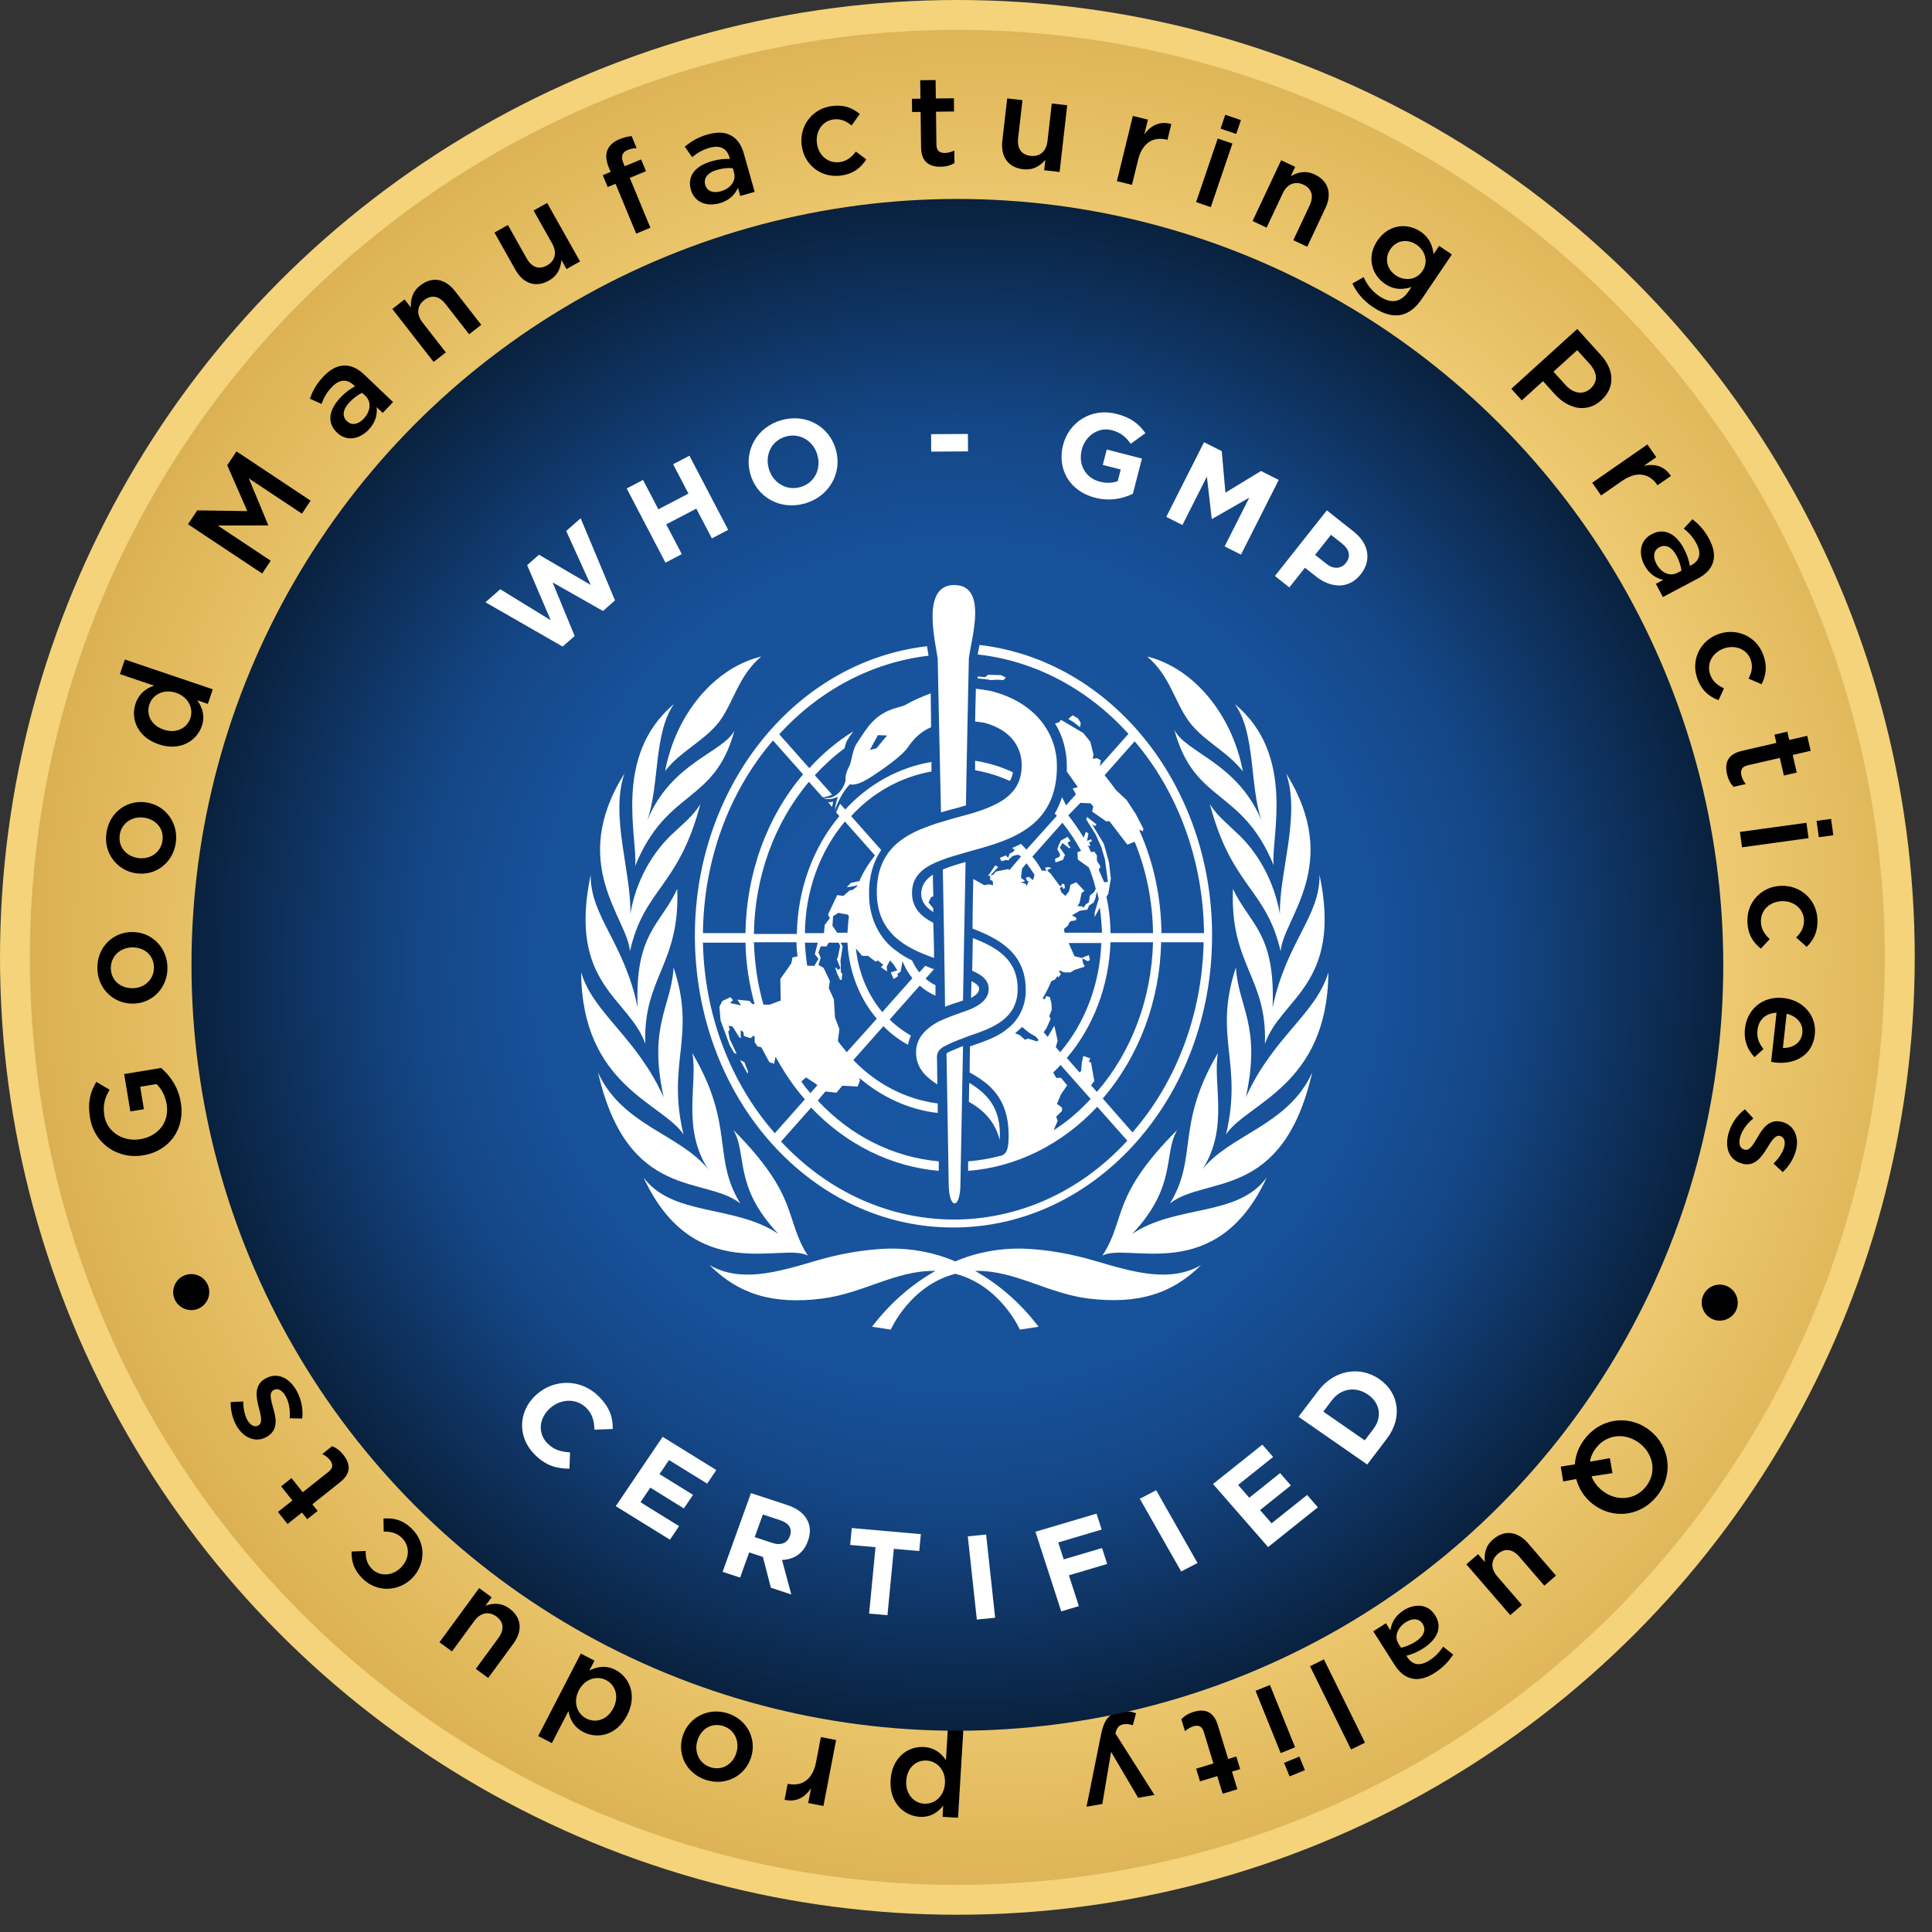 <svg width="101" height="101" viewBox="0 0 101 101" fill="none" xmlns="http://www.w3.org/2000/svg">
<rect x="0" y="0" width="101" height="101" fill="#333333" stroke="none"/>
<circle cx="50.049" cy="50.049" r="49.268" fill="url(#paint0_angular_751_29584)" stroke="url(#paint1_angular_751_29584)" stroke-width="1.562"/>
<path d="M10.867 67.181C11.067 67.66 10.844 68.214 10.366 68.414L10.353 68.419C9.875 68.618 9.319 68.375 9.124 67.909C8.93 67.442 9.15 66.882 9.628 66.682L9.641 66.677C10.119 66.477 10.67 66.709 10.867 67.181Z" fill="black"/>
<path d="M9.451 57.627C9.689 59.064 8.822 60.178 7.483 60.399L7.47 60.401C6.184 60.614 4.934 59.816 4.704 58.425C4.573 57.632 4.714 57.096 5.036 56.558L5.73 56.969C5.487 57.373 5.362 57.757 5.457 58.335C5.596 59.174 6.438 59.702 7.317 59.557L7.33 59.555C8.275 59.399 8.867 58.661 8.712 57.723C8.64 57.283 8.438 56.919 8.182 56.672L7.329 56.812L7.523 57.987L6.814 58.104L6.491 56.149L8.42 55.83C8.883 56.225 9.317 56.814 9.451 57.627Z" fill="black"/>
<path d="M8.753 50.623C8.742 51.693 7.917 52.476 6.92 52.467L6.906 52.467C5.902 52.457 5.079 51.651 5.089 50.574C5.1 49.49 5.925 48.714 6.929 48.723L6.942 48.723C7.933 48.733 8.763 49.539 8.753 50.623ZM8.048 50.602C8.054 49.944 7.553 49.534 6.948 49.528L6.935 49.528C6.316 49.522 5.8 49.962 5.794 50.594C5.788 51.239 6.289 51.656 6.901 51.662L6.914 51.662C7.526 51.668 8.042 51.221 8.048 50.602Z" fill="black"/>
<path d="M9.181 44.116C9.003 45.171 8.064 45.815 7.081 45.648L7.068 45.646C6.078 45.479 5.391 44.553 5.571 43.491C5.752 42.423 6.689 41.786 7.679 41.953L7.692 41.955C8.669 42.121 9.362 43.047 9.181 44.116ZM8.488 43.985C8.598 43.336 8.168 42.852 7.571 42.751L7.558 42.749C6.948 42.645 6.369 42.999 6.264 43.622C6.156 44.258 6.586 44.749 7.189 44.851L7.202 44.853C7.805 44.955 8.385 44.595 8.488 43.985Z" fill="black"/>
<path d="M10.551 37.954C10.287 38.735 9.411 39.288 8.303 38.912L8.29 38.908C7.182 38.533 6.819 37.574 7.087 36.781C7.271 36.239 7.663 35.972 8.057 35.846L6.268 35.24L6.526 34.478L11.124 36.035L10.866 36.797L10.311 36.609C10.575 36.972 10.732 37.419 10.551 37.954ZM9.952 37.547C10.124 37.037 9.85 36.439 9.214 36.223L9.201 36.219C8.559 36.001 7.983 36.312 7.81 36.822C7.633 37.345 7.896 37.918 8.551 38.14L8.563 38.144C9.206 38.362 9.775 38.07 9.952 37.547Z" fill="black"/>
<path d="M13.706 29.983L9.83 27.407L10.312 26.681L12.929 26.72L11.88 24.322L12.362 23.597L16.238 26.173L15.785 26.854L13.006 25.007L14.02 27.445L14.005 27.467L11.383 27.473L14.151 29.313L13.706 29.983Z" fill="black"/>
<path d="M19.271 22.465C18.817 22.941 18.14 23.113 17.625 22.622L17.615 22.613C17.061 22.085 17.209 21.4 17.801 20.779C18.076 20.49 18.308 20.334 18.559 20.196L18.496 20.137C18.13 19.788 17.732 19.831 17.342 20.24C17.066 20.529 16.932 20.795 16.808 21.118L16.199 20.841C16.349 20.442 16.524 20.085 16.91 19.681C17.272 19.301 17.634 19.113 17.996 19.109C18.363 19.101 18.71 19.266 19.042 19.583L20.549 21.019L20.008 21.587L19.69 21.284C19.732 21.654 19.643 22.075 19.271 22.465ZM19.004 21.898C19.371 21.512 19.434 21.012 19.107 20.701L18.934 20.535C18.734 20.63 18.502 20.786 18.282 21.017C17.92 21.397 17.867 21.76 18.137 22.017L18.146 22.026C18.392 22.26 18.733 22.182 19.004 21.898Z" fill="black"/>
<path d="M22.668 18.922L20.51 16.152L21.15 15.653L21.481 16.078C21.465 15.678 21.535 15.261 21.971 14.922C22.6 14.431 23.28 14.568 23.782 15.213L25.159 16.981L24.524 17.475L23.299 15.902C22.96 15.466 22.557 15.392 22.179 15.687C21.806 15.977 21.751 16.424 22.09 16.86L23.308 18.423L22.668 18.922Z" fill="black"/>
<path d="M28.697 14.668C28.002 15.059 27.35 14.823 26.945 14.104L25.85 12.158L26.551 11.763L27.529 13.501C27.8 13.982 28.184 14.109 28.601 13.874C29.013 13.643 29.137 13.214 28.867 12.733L27.895 11.006L28.602 10.608L30.324 13.668L29.617 14.066L29.349 13.591C29.313 14 29.166 14.403 28.697 14.668Z" fill="black"/>
<path d="M33.258 12.213L32.18 9.607L31.768 9.778L31.512 9.157L31.923 8.987L31.824 8.747C31.677 8.391 31.654 8.091 31.758 7.839C31.859 7.596 32.063 7.411 32.376 7.281C32.641 7.172 32.834 7.135 33.02 7.116L33.279 7.742C33.112 7.754 32.976 7.774 32.81 7.843C32.521 7.962 32.449 8.187 32.583 8.512L32.657 8.691L33.517 8.335L33.771 8.949L32.923 9.3L34.001 11.905L33.258 12.213Z" fill="black"/>
<path d="M37.618 10.626C36.984 10.806 36.314 10.609 36.12 9.924L36.116 9.911C35.908 9.175 36.384 8.661 37.209 8.427C37.593 8.318 37.872 8.302 38.158 8.31L38.134 8.227C37.996 7.741 37.632 7.575 37.088 7.729C36.704 7.838 36.452 7.999 36.182 8.214L35.798 7.666C36.13 7.399 36.463 7.18 37 7.028C37.505 6.885 37.913 6.908 38.226 7.089C38.547 7.268 38.761 7.587 38.886 8.028L39.453 10.031L38.698 10.244L38.579 9.822C38.426 10.162 38.136 10.48 37.618 10.626ZM37.676 10.002C38.188 9.857 38.497 9.458 38.373 9.023L38.308 8.793C38.088 8.772 37.809 8.789 37.502 8.876C36.997 9.019 36.767 9.305 36.868 9.664L36.872 9.676C36.965 10.003 37.299 10.109 37.676 10.002Z" fill="black"/>
<path d="M43.953 9.178C42.919 9.317 42.045 8.61 41.912 7.622L41.91 7.608C41.777 6.62 42.429 5.687 43.477 5.545C44.129 5.457 44.564 5.647 44.948 5.958L44.519 6.559C44.241 6.335 43.96 6.191 43.564 6.245C42.984 6.323 42.624 6.882 42.706 7.488L42.707 7.501C42.791 8.12 43.286 8.557 43.899 8.474C44.274 8.423 44.521 8.216 44.744 7.924L45.289 8.334C44.998 8.769 44.632 9.086 43.953 9.178Z" fill="black"/>
<path d="M49.175 8.717C48.583 8.724 48.161 8.47 48.151 7.699L48.127 5.851L47.682 5.857L47.673 5.165L48.118 5.159L48.106 4.195L48.911 4.185L48.923 5.149L49.867 5.137L49.876 5.828L48.932 5.84L48.954 7.562C48.958 7.875 49.119 7.999 49.392 7.996C49.565 7.994 49.73 7.951 49.889 7.87L49.897 8.528C49.693 8.644 49.487 8.713 49.175 8.717Z" fill="black"/>
<path d="M53.488 8.847C52.696 8.757 52.306 8.183 52.399 7.364L52.653 5.145L53.452 5.236L53.226 7.218C53.163 7.766 53.4 8.094 53.876 8.148C54.345 8.202 54.697 7.928 54.76 7.379L54.985 5.411L55.791 5.503L55.393 8.991L54.587 8.899L54.648 8.357C54.379 8.668 54.023 8.908 53.488 8.847Z" fill="black"/>
<path d="M58.389 9.471L59.222 6.061L60.01 6.253L59.822 7.022C60.162 6.557 60.64 6.311 61.234 6.484L61.032 7.311L60.987 7.3C60.295 7.131 59.715 7.461 59.494 8.365L59.177 9.664L58.389 9.471Z" fill="black"/>
<path d="M63.808 6.724L64.054 6L64.873 6.279L64.626 7.003L63.808 6.724ZM62.529 10.566L63.66 7.243L64.428 7.504L63.297 10.828L62.529 10.566Z" fill="black"/>
<path d="M65.481 11.555L66.975 8.378L67.709 8.723L67.479 9.21C67.829 9.014 68.233 8.889 68.733 9.123C69.455 9.463 69.64 10.131 69.292 10.871L68.339 12.899L67.611 12.556L68.46 10.751C68.694 10.252 68.578 9.859 68.144 9.655C67.717 9.454 67.293 9.607 67.058 10.107L66.215 11.9L65.481 11.555Z" fill="black"/>
<path d="M71.766 16.047C71.281 15.719 70.924 15.309 70.701 14.821L71.288 14.487C71.471 14.892 71.722 15.222 72.118 15.49C72.713 15.893 73.239 15.815 73.638 15.226L73.787 15.005C73.336 15.15 72.884 15.165 72.405 14.841C71.716 14.376 71.426 13.441 72.003 12.587L72.01 12.576C72.591 11.717 73.573 11.642 74.256 12.104C74.746 12.435 74.896 12.866 74.94 13.289L75.234 12.854L75.9 13.304L74.336 15.618C74.008 16.102 73.641 16.384 73.226 16.464C72.782 16.55 72.295 16.404 71.766 16.047ZM72.965 14.393C73.427 14.706 74.038 14.646 74.359 14.172L74.366 14.161C74.683 13.693 74.511 13.103 74.049 12.79C73.586 12.478 73.01 12.546 72.686 13.025L72.679 13.036C72.358 13.509 72.507 14.084 72.965 14.393Z" fill="black"/>
<path d="M79.007 20.325L82.455 17.199L83.687 18.559C84.42 19.366 84.417 20.284 83.722 20.914L83.713 20.923C82.944 21.619 81.977 21.374 81.285 20.611L80.664 19.926L79.556 20.931L79.007 20.325ZM81.211 19.43L81.85 20.135C82.265 20.593 82.78 20.646 83.14 20.32L83.15 20.311C83.558 19.941 83.502 19.463 83.091 19.009L82.452 18.305L81.211 19.43Z" fill="black"/>
<path d="M83.238 25.236L86.123 23.234L86.585 23.901L85.935 24.352C86.497 24.229 87.018 24.361 87.349 24.884L86.65 25.369L86.623 25.331C86.217 24.747 85.564 24.61 84.799 25.14L83.701 25.902L83.238 25.236Z" fill="black"/>
<path d="M85.965 29.543C85.657 28.961 85.709 28.264 86.338 27.931L86.349 27.925C87.025 27.567 87.628 27.924 88.03 28.682C88.217 29.035 88.291 29.304 88.343 29.585L88.419 29.545C88.865 29.308 88.951 28.916 88.687 28.417C88.5 28.064 88.29 27.852 88.023 27.633L88.478 27.143C88.809 27.412 89.092 27.691 89.354 28.184C89.6 28.648 89.662 29.052 89.552 29.396C89.444 29.747 89.177 30.024 88.771 30.238L86.932 31.212L86.565 30.519L86.953 30.314C86.588 30.236 86.217 30.019 85.965 29.543ZM86.588 29.469C86.837 29.939 87.291 30.157 87.691 29.945L87.902 29.833C87.876 29.614 87.802 29.345 87.652 29.063C87.406 28.599 87.078 28.434 86.749 28.608L86.737 28.614C86.438 28.773 86.404 29.122 86.588 29.469Z" fill="black"/>
<path d="M88.733 35.477C88.378 34.495 88.885 33.492 89.823 33.153L89.835 33.148C90.773 32.809 91.823 33.25 92.183 34.244C92.406 34.863 92.313 35.328 92.09 35.769L91.412 35.477C91.572 35.158 91.653 34.853 91.518 34.478C91.319 33.927 90.697 33.693 90.121 33.9L90.109 33.905C89.521 34.117 89.199 34.693 89.409 35.275C89.538 35.631 89.793 35.829 90.125 35.985L89.84 36.604C89.353 36.412 88.965 36.121 88.733 35.477Z" fill="black"/>
<path d="M90.285 40.469C90.152 39.892 90.311 39.426 91.062 39.253L92.864 38.838L92.764 38.404L93.438 38.249L93.537 38.683L94.477 38.467L94.657 39.251L93.718 39.467L93.93 40.387L93.256 40.542L93.044 39.622L91.366 40.009C91.061 40.079 90.974 40.263 91.035 40.528C91.074 40.697 91.15 40.85 91.264 40.987L90.622 41.135C90.466 40.959 90.355 40.773 90.285 40.469Z" fill="black"/>
<path d="M94.966 42.913L95.723 42.809L95.841 43.665L95.084 43.769L94.966 42.913ZM90.958 43.491L94.436 43.013L94.546 43.816L91.069 44.295L90.958 43.491Z" fill="black"/>
<path d="M91.35 48.18C91.317 47.136 92.11 46.34 93.107 46.308L93.121 46.308C94.117 46.277 94.979 47.021 95.012 48.078C95.033 48.736 94.8 49.149 94.451 49.499L93.897 49.011C94.149 48.757 94.32 48.492 94.308 48.093C94.289 47.508 93.77 47.092 93.159 47.112L93.146 47.112C92.521 47.132 92.036 47.579 92.056 48.197C92.067 48.576 92.249 48.843 92.516 49.094L92.053 49.594C91.65 49.261 91.371 48.864 91.35 48.18Z" fill="black"/>
<path d="M91.223 53.765C91.334 52.761 92.154 52.055 93.232 52.174L93.245 52.175C94.249 52.286 94.984 53.083 94.874 54.081C94.752 55.191 93.818 55.657 92.813 55.546C92.74 55.538 92.669 55.523 92.59 55.508L92.873 52.944C92.288 52.966 91.934 53.329 91.876 53.851C91.832 54.247 91.949 54.528 92.189 54.842L91.72 55.265C91.361 54.884 91.153 54.407 91.223 53.765ZM93.402 52.995L93.205 54.786C93.719 54.79 94.163 54.531 94.221 54.002C94.275 53.506 93.942 53.129 93.402 52.995Z" fill="black"/>
<path d="M90.347 59.306C90.469 58.816 90.767 58.335 91.217 57.988L91.659 58.468C91.287 58.779 91.05 59.125 90.962 59.48C90.878 59.815 90.972 60.044 91.198 60.1L91.211 60.103C91.469 60.168 91.656 59.831 91.878 59.461C92.137 58.998 92.491 58.483 93.136 58.644L93.149 58.647C93.801 58.809 94.061 59.443 93.893 60.12C93.785 60.552 93.523 60.974 93.194 61.275L92.716 60.828C92.998 60.548 93.207 60.23 93.278 59.947C93.353 59.643 93.248 59.432 93.061 59.386L93.048 59.382C92.803 59.321 92.596 59.66 92.373 60.03C92.097 60.481 91.729 60.993 91.116 60.841L91.103 60.837C90.387 60.659 90.171 60.016 90.347 59.306Z" fill="black"/>
<path d="M89.05 67.698C89.272 67.229 89.832 67.023 90.301 67.245L90.313 67.251C90.782 67.473 90.973 68.049 90.757 68.506C90.54 68.962 89.977 69.174 89.508 68.952L89.496 68.946C89.027 68.724 88.831 68.16 89.05 67.698Z" fill="black"/>
<path d="M81.717 77.449L81.593 76.672L82.332 76.552C82.361 76.062 82.544 75.594 82.883 75.176C83.783 74.065 85.253 73.973 86.271 74.798L86.281 74.806C87.293 75.627 87.514 77.107 86.614 78.217C85.714 79.328 84.244 79.42 83.227 78.596L83.216 78.587C82.803 78.252 82.53 77.808 82.403 77.32L81.717 77.449ZM83.463 75.663C83.275 75.896 83.159 76.144 83.121 76.413L84.161 76.229L84.295 77.013L83.201 77.18C83.307 77.462 83.493 77.707 83.746 77.912L83.757 77.921C84.459 78.49 85.448 78.453 86.034 77.73C86.616 77.012 86.454 76.05 85.751 75.481L85.741 75.472C85.038 74.903 84.05 74.94 83.463 75.663Z" fill="black"/>
<path d="M78.053 80.475C78.657 79.954 79.343 80.055 79.882 80.679L81.343 82.369L80.734 82.895L79.43 81.386C79.069 80.969 78.667 80.921 78.305 81.234C77.947 81.542 77.91 81.988 78.271 82.405L79.567 83.904L78.953 84.435L76.657 81.779L77.271 81.248L77.628 81.661C77.582 81.252 77.646 80.828 78.053 80.475Z" fill="black"/>
<path d="M73.378 84.184C73.933 83.831 74.632 83.827 75.014 84.428L75.022 84.439C75.432 85.084 75.123 85.714 74.4 86.174C74.063 86.388 73.801 86.484 73.524 86.557L73.571 86.63C73.842 87.057 74.239 87.111 74.716 86.808C75.053 86.594 75.248 86.368 75.445 86.084L75.969 86.499C75.728 86.85 75.472 87.154 75.001 87.454C74.558 87.736 74.161 87.831 73.808 87.748C73.451 87.668 73.153 87.424 72.907 87.037L71.79 85.281L72.452 84.859L72.688 85.23C72.736 84.86 72.924 84.473 73.378 84.184ZM73.501 84.799C73.052 85.085 72.871 85.555 73.113 85.936L73.242 86.138C73.459 86.095 73.721 85.999 73.99 85.828C74.433 85.546 74.572 85.206 74.372 84.891L74.365 84.88C74.183 84.594 73.832 84.588 73.501 84.799Z" fill="black"/>
<path d="M69.211 86.748L71.359 91.101L70.631 91.46L68.484 87.107L69.211 86.748Z" fill="black"/>
<path d="M67.93 91.832L68.216 92.541L67.415 92.865L67.128 92.156L67.93 91.832ZM66.389 88.087L67.704 91.343L66.951 91.647L65.637 88.391L66.389 88.087Z" fill="black"/>
<path d="M62.398 89.494C62.964 89.322 63.441 89.448 63.665 90.186L64.204 91.954L64.63 91.824L64.832 92.486L64.405 92.615L64.686 93.538L63.917 93.772L63.636 92.85L62.733 93.125L62.531 92.463L63.434 92.188L62.932 90.541C62.841 90.242 62.652 90.168 62.391 90.247C62.226 90.297 62.078 90.384 61.949 90.507L61.757 89.877C61.921 89.709 62.099 89.585 62.398 89.494Z" fill="black"/>
<path d="M58.086 91.583L57.626 94.308L56.801 94.451L57.562 90.662C57.72 89.899 57.976 89.585 58.533 89.488C58.867 89.431 59.123 89.467 59.389 89.563L59.222 90.192C59.057 90.14 58.898 90.114 58.734 90.142C58.505 90.182 58.391 90.303 58.31 90.62L60.352 93.836L59.5 93.984L58.086 91.583Z" fill="black"/>
<path d="M50.359 90.461L50.084 95.027L49.274 94.978L49.309 94.394C49.028 94.743 48.652 95.014 48.075 94.979C47.252 94.929 46.488 94.23 46.558 93.062L46.559 93.049C46.63 91.881 47.465 91.278 48.295 91.329C48.879 91.364 49.226 91.678 49.452 92.018L49.549 90.412L50.359 90.461ZM48.445 92.037C47.895 92.004 47.417 92.408 47.376 93.098L47.375 93.112C47.334 93.788 47.772 94.261 48.309 94.294C48.86 94.327 49.358 93.904 49.399 93.234L49.4 93.22C49.44 92.55 48.996 92.07 48.445 92.037Z" fill="black"/>
<path d="M43.71 90.963L43.047 94.411L42.25 94.258L42.4 93.481C42.084 93.962 41.619 94.231 41.016 94.088L41.177 93.252L41.223 93.261C41.922 93.395 42.485 93.037 42.661 92.123L42.913 90.81L43.71 90.963Z" fill="black"/>
<path d="M38.06 89.574C39.077 89.908 39.573 90.933 39.261 91.88L39.257 91.892C38.943 92.846 37.925 93.386 36.902 93.049C35.873 92.711 35.383 91.689 35.697 90.735L35.701 90.722C36.011 89.781 37.031 89.235 38.06 89.574ZM37.827 90.239C37.202 90.033 36.659 90.386 36.469 90.961L36.465 90.974C36.272 91.561 36.535 92.187 37.135 92.384C37.748 92.586 38.297 92.235 38.489 91.654L38.493 91.641C38.684 91.06 38.414 90.432 37.827 90.239Z" fill="black"/>
<path d="M32.175 87.298C32.908 87.676 33.324 88.625 32.786 89.664L32.78 89.676C32.243 90.716 31.241 90.932 30.497 90.547C29.989 90.285 29.783 89.857 29.717 89.449L28.851 91.126L28.136 90.757L30.363 86.445L31.078 86.814L30.81 87.334C31.208 87.128 31.673 87.039 32.175 87.298ZM31.683 87.83C31.205 87.583 30.572 87.765 30.264 88.361L30.258 88.373C29.947 88.976 30.168 89.591 30.646 89.838C31.136 90.092 31.742 89.918 32.06 89.304L32.066 89.292C32.377 88.689 32.174 88.083 31.683 87.83Z" fill="black"/>
<path d="M26.631 84.09C27.275 84.562 27.329 85.253 26.842 85.918L25.522 87.72L24.873 87.245L26.052 85.636C26.378 85.19 26.335 84.788 25.948 84.505C25.567 84.226 25.125 84.29 24.799 84.735L23.629 86.333L22.974 85.854L25.049 83.022L25.703 83.501L25.381 83.941C25.769 83.805 26.197 83.772 26.631 84.09Z" fill="black"/>
<path d="M21.534 79.923C22.278 80.655 22.254 81.779 21.555 82.49L21.546 82.5C20.846 83.211 19.709 83.267 18.955 82.526C18.486 82.064 18.369 81.604 18.379 81.11L19.117 81.081C19.111 81.438 19.17 81.748 19.454 82.028C19.871 82.438 20.534 82.381 20.963 81.945L20.972 81.935C21.41 81.49 21.452 80.831 21.011 80.398C20.741 80.132 20.425 80.064 20.059 80.067L20.048 79.385C20.57 79.348 21.046 79.443 21.534 79.923Z" fill="black"/>
<path d="M17.952 76.058C18.321 76.522 18.378 77.011 17.774 77.491L16.328 78.641L16.605 78.99L16.063 79.42L15.786 79.071L15.031 79.671L14.531 79.041L15.286 78.442L14.698 77.703L15.239 77.272L15.827 78.011L17.175 76.94C17.42 76.745 17.419 76.542 17.25 76.328C17.142 76.193 17.007 76.088 16.846 76.012L17.361 75.603C17.578 75.694 17.758 75.814 17.952 76.058Z" fill="black"/>
<path d="M15.454 72.617C15.722 73.045 15.861 73.594 15.799 74.158L15.146 74.143C15.181 73.659 15.096 73.249 14.902 72.939C14.719 72.646 14.489 72.554 14.292 72.678L14.28 72.685C14.055 72.826 14.168 73.195 14.28 73.611C14.433 74.119 14.558 74.731 13.994 75.084L13.983 75.091C13.414 75.448 12.777 75.195 12.406 74.603C12.17 74.226 12.049 73.745 12.06 73.298L12.714 73.265C12.719 73.662 12.803 74.034 12.958 74.282C13.124 74.546 13.349 74.618 13.512 74.515L13.524 74.508C13.738 74.374 13.638 73.989 13.526 73.573C13.393 73.06 13.28 72.44 13.816 72.105L13.827 72.098C14.452 71.707 15.066 71.997 15.454 72.617Z" fill="black"/>
<circle cx="50.049" cy="50.44" r="40.039" fill="url(#paint2_radial_751_29584)"/>
<path d="M49.883 30.583C48.157 30.583 48.886 33.479 49.02 34.43C49.02 34.474 49.155 40.979 49.193 42.471C49.462 42.384 49.711 42.319 49.979 42.254L50.497 42.103C50.516 40.655 50.65 34.452 50.65 34.409C50.766 33.415 51.667 30.583 49.883 30.583ZM49.404 52.629C49.596 52.564 49.788 52.477 49.96 52.434C50.094 52.391 50.209 52.348 50.344 52.305C50.344 51.894 50.459 46.102 50.478 45.064C50.075 45.172 49.672 45.302 49.289 45.453C49.308 46.231 49.404 52.002 49.404 52.629ZM50.075 54.79C50.018 54.812 49.845 54.898 49.73 54.941C49.615 54.985 49.481 55.05 49.481 55.093C49.481 55.093 49.596 61.75 49.596 61.879C49.596 63.241 50.209 63.263 50.209 61.879C50.209 61.793 50.344 54.682 50.344 54.682C50.344 54.682 50.171 54.747 50.075 54.79ZM48.656 36.246C48.196 36.419 47.736 36.613 47.294 36.873C46.815 37.046 46.125 37.089 45.415 37.953C45.185 38.256 44.974 38.58 44.763 38.904C44.552 39.25 44.533 39.812 44.38 40.093C44.15 40.525 44.207 40.785 44.207 40.785C44.169 40.979 44.073 41.174 43.958 41.325C43.728 41.628 43.383 41.779 43.037 41.714C43.363 41.887 43.804 41.649 43.804 41.649C43.728 41.887 43.67 42.125 43.632 42.362C43.996 41.433 44.322 41.109 44.437 41.001C44.591 41.044 44.917 41.023 45.511 40.633C46.182 40.201 47.199 39.488 47.486 39.034C47.793 38.58 48.196 38.213 48.675 38.018C48.675 37.37 48.656 36.765 48.656 36.246ZM45.818 39.12L45.473 39.207L45.895 38.429L46.374 38.45L45.818 39.12ZM47.889 55.006C47.889 55.871 48.445 56.325 49.001 56.692C49.001 56.541 48.982 55.222 48.982 55.201C49.001 54.941 49.212 54.769 49.404 54.682C49.692 54.531 49.998 54.401 50.305 54.293C50.478 54.228 50.612 54.163 50.766 54.12C51.897 53.731 53.201 53.256 53.201 51.699C53.201 50.143 52.089 49.517 50.861 49.041C50.842 49.538 50.842 50.251 50.823 50.748C51.341 50.965 51.686 51.245 51.686 51.699C51.686 52.261 51.168 52.564 50.785 52.737C50.631 52.802 50.401 52.888 50.324 52.91C50.018 53.018 49.711 53.126 49.404 53.256C49.251 53.32 49.097 53.385 48.944 53.472C48.445 53.774 47.889 54.228 47.889 55.006ZM55.253 40.028C55.253 38.45 54.236 36.721 51.763 36.116C51.513 36.073 51.264 36.03 51.015 36.008C51.015 36.246 50.996 36.786 50.996 36.786C50.996 36.959 50.976 37.586 50.976 37.716C51.13 37.737 51.302 37.759 51.456 37.781C52.894 38.169 53.412 39.099 53.412 40.007C53.412 41.498 52.28 42.06 50.9 42.492L50.44 42.622C50.018 42.73 49.577 42.86 49.155 42.989C49.001 43.032 48.848 43.076 48.694 43.141C47.16 43.659 45.837 44.502 45.837 46.642C45.837 48.782 47.352 49.56 48.829 50.078C48.829 49.473 48.809 48.846 48.79 48.241C48.119 47.895 47.678 47.442 47.678 46.685C47.678 45.929 48.1 45.496 48.733 45.172C48.867 45.107 49.02 45.042 49.193 44.978C49.557 44.826 49.979 44.718 50.401 44.589L50.861 44.459C52.932 43.897 55.272 43.162 55.253 40.028ZM50.65 57.6C51.341 57.989 51.993 58.551 52.261 59.588C52.376 57.859 51.513 57.124 50.67 56.606L50.65 57.6ZM62.156 37.716C62.904 38.731 64.208 39.315 64.975 40.331C64.419 37.348 62.386 34.906 59.97 34.322C61.159 35.317 61.408 36.7 62.156 37.716ZM33.2 45.28C34.868 41.195 37.342 42.06 38.397 38.191C37.783 39.358 35.079 39.855 33.833 42.903C34.485 41.087 34.159 38.321 35.233 36.808C31.992 39.531 33.372 43.897 33.2 45.28ZM36.191 55.05C36.498 56.627 35.616 58.94 37.016 61.123C35.578 59.307 32.509 58.832 31.263 56.065C32.816 62.83 36.882 61.447 38.703 62.917C37.208 60.474 38.435 58.853 36.191 55.05ZM35.731 59.307C34.83 55.525 36.422 54.207 35.213 50.575C35.098 52.629 33.871 53.623 34.696 57.362C33.257 54.185 31.033 52.996 30.381 50.835C30.419 56.779 34.657 57.665 35.731 59.307ZM42.232 65.64C40.986 63.695 41.829 62.593 38.339 59.07C39.087 60.366 38.32 61.987 40.679 64.495C38.377 62.96 35.175 63.608 33.641 61.555C36.287 67.261 40.928 64.927 42.232 65.64ZM59.203 64.495C61.562 61.966 60.795 60.345 61.543 59.07C58.033 62.593 58.896 63.695 57.631 65.64C58.954 64.927 63.594 67.261 66.222 61.555C64.707 63.63 61.504 62.96 59.203 64.495ZM62.866 61.123C64.266 58.94 63.384 56.649 63.671 55.05C61.428 58.853 62.655 60.474 61.159 62.917C63 61.447 67.046 62.83 68.6 56.065C67.353 58.832 64.304 59.307 62.866 61.123ZM57.266 65.921C56.02 65.553 54.735 65.316 53.431 65.273C52.242 65.251 51.053 65.467 49.941 65.943C48.829 65.467 47.64 65.251 46.451 65.273C45.147 65.316 43.862 65.553 42.615 65.921C40.506 66.548 38.684 67.045 37.093 66.137C38.608 67.65 40.391 68.212 42.961 67.888C45.089 67.628 46.815 66.418 48.829 66.44H48.905C47.64 67.153 46.508 68.147 45.588 69.358L46.566 69.509C46.566 69.509 47.582 67.196 49.941 66.591C52.3 67.196 53.316 69.509 53.316 69.509L54.294 69.358C53.373 68.147 52.242 67.153 50.976 66.44H51.053C53.067 66.418 54.792 67.628 56.921 67.888C59.491 68.19 61.255 67.65 62.789 66.137C61.197 67.045 59.376 66.548 57.266 65.921ZM35.405 46.469C34.542 48.349 33.181 48.782 33.334 52.65C32.605 49.214 30.86 47.917 30.879 45.734C29.671 51.483 32.893 52.153 33.737 54.574C33.602 51.116 35.559 50.424 35.405 46.469ZM36.613 42.038C36.306 42.514 36.096 42.73 35.29 43.465C34.082 44.545 33.238 46.08 32.95 47.787C33.027 45.669 31.877 42.644 32.644 40.439C29.671 45.172 32.816 48.004 32.931 49.733C33.679 46.426 35.463 46.404 36.613 42.038ZM66.912 47.787C66.605 46.08 65.781 44.545 64.573 43.465C63.767 42.708 63.556 42.514 63.249 42.038C64.4 46.404 66.183 46.426 66.95 49.733C67.066 48.025 70.21 45.194 67.238 40.439C68.005 42.644 66.855 45.669 66.912 47.787ZM69.443 50.835C68.791 53.018 66.567 54.185 65.129 57.362C65.953 53.623 64.726 52.629 64.611 50.575C63.403 54.207 64.994 55.525 64.093 59.307C65.167 57.665 69.405 56.779 69.443 50.835ZM64.457 46.469C64.285 50.424 66.26 51.116 66.126 54.574C66.95 52.175 70.191 51.483 68.983 45.734C69.002 47.939 67.257 49.214 66.528 52.672C66.682 48.76 65.34 48.349 64.457 46.469ZM37.61 37.716C38.358 36.7 38.608 35.317 39.797 34.322C37.361 34.906 35.328 37.327 34.772 40.309C35.539 39.293 36.862 38.71 37.61 37.716ZM61.389 38.148C62.444 42.038 64.918 41.174 66.586 45.237C66.413 43.875 67.794 39.488 64.553 36.808C65.646 38.299 65.32 41.087 65.953 42.903C64.688 39.855 61.984 39.358 61.389 38.148ZM52.952 40.374C52.319 40.072 51.648 39.877 50.976 39.769V40.266C51.609 40.374 52.223 40.569 52.798 40.828C52.875 40.677 52.932 40.525 52.952 40.374ZM52.453 35.554L52.587 35.425L52.338 35.295L51.667 35.273L51.494 35.403L51.111 35.36V35.468C51.36 35.489 51.609 35.511 51.801 35.554L52.127 35.533L52.453 35.554ZM51.187 51.678C51.187 51.548 51.034 51.419 50.823 51.31H50.785C50.785 51.419 50.766 51.916 50.766 52.175C51.015 52.024 51.187 51.894 51.187 51.678ZM43.498 42.19C43.517 42.103 43.536 41.995 43.555 41.909C43.459 41.93 43.383 41.952 43.287 41.93L43.498 42.19ZM40.41 38.71L41.983 40.482C40.084 42.708 39.01 45.691 38.972 48.782H36.748C36.786 44.999 38.09 41.411 40.41 38.71ZM39.451 52.499L39.317 52.477L39.183 52.326L38.55 52.261L38.742 52.564L38.166 52.434L38.32 52.283L38.186 52.132L37.764 52.326L37.61 52.629L37.668 53.342L38.147 54.639L38.377 55.05L38.512 55.093L38.147 54.315L38.071 53.926L38.147 53.839L38.09 53.623L38.301 53.666L38.646 54.228L38.723 54.271V53.861L38.857 53.947L38.895 54.163L39.24 54.271L39.394 54.142L39.451 54.185V54.487L39.605 54.704L39.797 54.747L40.218 55.525L40.468 55.611L40.544 55.244C40.986 56.044 41.484 56.8 42.078 57.47L40.506 59.242C38.166 56.584 36.824 53.018 36.748 49.279H38.972C38.991 50.359 39.164 51.462 39.451 52.499ZM41.638 49.257C41.638 49.495 41.657 49.733 41.695 49.992L41.426 50.057L41.369 50.359L40.794 51.181L40.813 52.305L40.238 52.521H39.912C39.605 51.462 39.451 50.381 39.413 49.257H41.638ZM42.136 56.325L42.635 56.649L42.73 56.735L42.366 57.146C42.194 56.952 42.04 56.757 41.887 56.541L42.136 56.325ZM44.169 42.946L45.741 44.718C45.415 45.129 45.128 45.583 44.917 46.08H44.802L44.572 46.145H44.495L44.265 46.383L44.572 46.339L44.84 46.275L44.782 46.361L44.552 46.534H44.437L44.092 46.836L43.766 46.793L43.287 47.809L43.383 48.004L43.114 48.349L43.076 48.782H42.078C42.098 46.599 42.846 44.524 44.169 42.946ZM45.78 50.273L45.895 50.208L46.182 50.446L46.048 50.554L46.374 50.792L46.355 50.532L46.528 50.208L46.719 50.424L46.911 50.727L46.566 50.835L46.719 51.181L46.949 51.029L46.911 50.921L47.084 50.792L47.179 50.251C47.314 50.575 47.486 50.878 47.697 51.138L46.125 52.91C45.358 52.002 44.878 50.835 44.744 49.581L45.07 49.97H45.377L45.78 50.273ZM43.517 48.393L43.555 47.895L43.824 47.723L44.303 47.809L44.38 47.895C44.341 48.176 44.322 48.479 44.303 48.76H43.766L43.517 48.393ZM42.788 50.122L42.577 50.489H42.213L42.194 50.468C42.136 50.078 42.098 49.668 42.078 49.279H42.75L42.596 49.884L42.788 50.122ZM44.265 55.006C44.111 54.812 43.939 54.617 43.804 54.423L43.881 53.796L43.651 53.191L43.593 52.24L43.325 51.656L43.383 51.289L43.056 50.597L42.788 50.446L42.903 50.078L42.788 49.797L42.903 49.473H43.21L43.325 49.279H43.843L43.919 49.452L43.804 50.035L43.747 50.143L43.939 50.619L43.804 50.705L43.709 50.575L43.67 50.619L43.766 50.9L43.919 51.224H43.996L44.035 50.921L43.958 50.813V50.619L43.939 50.208L44.054 49.473L43.939 49.279H44.303C44.38 50.77 44.917 52.175 45.837 53.256L44.265 55.006ZM57.65 57.427C59.548 55.222 60.641 52.305 60.699 49.257H62.923C62.847 52.975 61.523 56.541 59.203 59.199L57.65 57.427ZM57.036 56.735L57.209 56.519L57.036 55.547L56.921 55.503L56.998 55.331L56.633 55.201L56.557 55.547L56.518 55.979L56.442 56.065L55.77 55.309C57.17 53.666 57.976 51.526 58.053 49.257H60.277C60.2 52.197 59.165 54.985 57.343 57.081L57.036 56.735ZM55.08 59.091L55.291 58.594L55.214 58.378L55.521 58.075V57.902L55.253 57.708L55.464 57.211L55.79 56.735L55.464 56.346H55.214L55.061 56.065C55.195 55.936 55.33 55.806 55.444 55.676L57.017 57.449C56.442 58.075 55.79 58.637 55.08 59.091ZM54.773 54.207L54.562 53.969L54.716 53.731L54.927 53.256L54.85 53.126L54.984 52.78L54.965 52.456L54.888 52.132L54.697 52.067L54.62 52.24L54.505 52.197C54.678 51.916 54.831 51.591 54.965 51.289L55.157 51.202L55.272 51.029L55.33 51.094L55.464 50.921L55.349 50.77L55.444 50.748L55.617 50.835H55.962L56.173 50.705L56.71 50.532L56.614 50.338L56.576 50.1L56.864 50.251L56.979 50.187L56.921 49.927L56.557 50.078L56.173 49.992L55.866 49.3H57.573C57.496 51.44 56.729 53.472 55.425 55.006L55.195 54.747L55.291 54.401L55.118 53.623L54.773 54.207ZM53.968 44.783L55.54 43.011C55.905 43.465 56.231 43.962 56.518 44.481L56.327 44.545L56.346 44.934L56.921 45.345C57.075 45.712 57.19 46.08 57.285 46.469L57.19 46.642L56.979 46.815L56.921 47.182L56.768 47.269L56.653 47.442L56.538 47.377H56.327L56.442 47.182L56.538 46.685L56.691 46.577L56.269 46.123L55.962 46.253L55.886 46.599L55.694 46.836L55.483 46.642L55.406 46.426L55.521 46.339L55.579 46.469L55.675 46.426L55.636 46.21H55.502V46.296L55.406 46.318L54.927 45.669L54.754 45.518L54.812 45.453L54.965 45.388L54.812 45.324C54.812 45.324 54.639 45.367 54.62 45.367L54.716 45.518H54.467C54.313 45.237 54.16 44.999 53.968 44.783ZM54.217 54.444L53.738 54.293L53.584 54.358L53.316 54.12L53.067 54.012C53.201 53.904 53.316 53.796 53.431 53.688L53.834 54.012L54.141 54.185L54.294 54.358L54.217 54.444ZM53.373 46.123L53.565 46.08V46.037L53.373 45.886L53.431 45.41L53.661 45.129C53.815 45.324 53.949 45.518 54.083 45.734L54.006 46.015L53.795 45.842L53.623 45.886L53.7 46.058H53.776L53.68 46.318L53.623 46.21L53.373 46.123ZM56.039 47.852L56.442 47.614L56.844 47.55L56.94 47.334L57.17 47.182L57.266 46.966L57.343 46.599C57.381 46.728 57.401 46.858 57.439 46.988L57.228 47.701V47.939L57.496 47.442C57.554 47.874 57.592 48.328 57.611 48.76H55.656L55.617 48.566L55.847 48.371L55.886 48.241L55.981 48.155L56.25 48.112L56.269 47.982L56.039 47.852ZM56.48 41.973L57.017 41.995L57.151 42.168L57.094 42.427L57.842 42.946L57.995 42.924L58.935 44.156L59.318 44.005C59.932 45.496 60.258 47.139 60.277 48.782H58.053C58.053 48.133 57.976 47.506 57.842 46.88L57.938 46.728L58.072 45.929L57.976 45.086L57.707 44.113L57.094 43.097L57.247 43.184L57.324 43.097L56.825 42.708L56.787 42.838L57.285 43.638L57.573 44.286L57.765 44.934L57.822 45.367L57.918 46.102L57.727 46.123C57.727 46.123 57.516 45.669 57.439 45.475L57.535 45.302L57.343 44.999V44.718L57.209 44.524L57.036 44.545C56.979 44.416 56.921 44.286 56.844 44.178L56.959 44.243L56.998 44.2L56.94 44.048L57.094 43.962L57.036 43.875L56.825 43.962L56.902 43.573L56.768 43.486L56.653 43.789C56.403 43.378 56.135 42.989 55.847 42.622L56.48 41.973ZM59.318 38.753C61.619 41.455 62.904 45.042 62.943 48.782H60.718C60.699 46.923 60.315 45.086 59.568 43.422L59.587 43.378L59.74 43.465L59.778 43.335L59.376 42.557L58.896 41.822L58.34 41.303C58.148 41.044 57.957 40.785 57.746 40.525L59.318 38.753ZM49.845 64.17C57.324 64.17 63.384 57.319 63.364 48.89C63.364 41.066 58.11 34.517 51.206 33.717L51.187 33.804C51.168 33.955 51.13 34.085 51.111 34.214C54.083 34.538 56.864 36.008 58.992 38.364L57.496 40.05L57.554 39.747L57.362 39.639L57.113 39.661L57.17 39.466L56.998 38.775L56.633 38.321L55.464 37.629L55.368 37.759L55.157 37.824C55.56 38.472 55.77 39.25 55.77 40.028V40.331L56.346 41.152L56.077 41.217L56.25 41.52L55.732 42.103L55.521 41.671C55.425 41.973 55.291 42.276 55.138 42.535L55.253 42.644L53.661 44.416C53.565 44.308 53.469 44.221 53.373 44.113C53.22 44.2 53.067 44.264 52.913 44.329L53.047 44.437L52.971 44.524L52.779 44.632L52.702 44.848L52.587 44.718L52.261 44.848L52.357 45.021L52.587 44.956L52.741 44.978L52.76 44.891L52.875 44.826L52.913 44.762L53.124 44.697H53.278L53.373 44.783L52.76 45.496L52.721 45.432L52.069 45.561L51.916 45.734L51.782 45.756L52.184 45.324L52.031 45.237L51.648 45.799L51.763 45.777V45.993L51.897 46.058L51.916 46.275L51.686 46.231L51.456 46.275L50.88 45.95C50.88 45.95 50.842 47.679 50.842 48.544C52.184 49.063 53.623 49.797 53.623 51.743C53.642 52.564 53.258 53.342 52.645 53.796L52.606 53.818L52.568 53.861C52.031 54.271 51.322 54.487 50.708 54.704L50.689 56.065C51.667 56.606 52.837 57.405 52.721 59.653C52.702 60.215 52.511 60.366 52.357 60.41C51.782 60.561 51.187 60.669 50.612 60.712V61.209C53.143 61.015 55.521 59.826 57.362 57.859L58.935 59.632C53.891 65.121 45.895 65.121 40.832 59.675L42.404 57.902C44.226 59.826 46.585 60.993 49.078 61.209V60.712C46.7 60.496 44.476 59.394 42.75 57.535L43.152 57.059L43.728 57.124L44.035 56.757L44.84 56.8L44.955 56.476L44.917 56.346C46.106 57.362 47.525 58.011 49.02 58.183V57.686C47.371 57.47 45.837 56.692 44.61 55.417L46.182 53.645C46.566 54.034 46.988 54.358 47.467 54.617C47.505 54.444 47.544 54.293 47.62 54.142C47.218 53.904 46.834 53.623 46.508 53.299L48.081 51.526C48.33 51.743 48.618 51.937 48.905 52.045V51.505C48.714 51.419 48.541 51.289 48.388 51.159L48.829 50.662C48.675 50.619 48.522 50.554 48.368 50.489L48.062 50.835C47.908 50.64 47.774 50.424 47.678 50.208C47.41 50.078 47.141 49.927 46.892 49.733C45.971 49.106 45.415 47.96 45.434 46.728C45.415 45.907 45.626 45.086 46.067 44.437L44.495 42.665C45.645 41.411 47.122 40.612 48.694 40.331V39.834C47.007 40.115 45.415 40.979 44.188 42.319L43.919 42.017C43.862 42.125 43.785 42.276 43.709 42.471L43.881 42.665C42.481 44.329 41.695 46.534 41.657 48.825H39.413C39.451 45.864 40.468 43.032 42.289 40.871L42.999 41.671H43.095C43.229 41.649 43.383 41.606 43.498 41.541L42.596 40.525C43.076 40.007 43.593 39.531 44.15 39.12C44.188 38.991 44.207 38.861 44.265 38.753C44.361 38.58 44.476 38.407 44.61 38.234C43.766 38.753 42.999 39.401 42.309 40.158L40.736 38.386C42.846 36.073 45.588 34.625 48.541 34.279C48.541 34.214 48.522 34.171 48.522 34.171C48.503 34.041 48.483 33.933 48.464 33.782C41.005 34.647 35.616 42.146 36.402 50.532C37.131 58.291 42.922 64.192 49.845 64.17ZM56.499 37.802L56.365 37.564L56.077 37.391L55.847 37.586L56.135 37.759L56.461 38.018L56.499 37.802ZM55.157 44.891L55.176 45.086L55.56 44.956L55.675 44.697L55.406 44.308L55.54 44.07L55.905 44.351L55.962 44.286L55.886 44.221L55.809 44.048L55.962 43.962L55.809 43.746L55.464 43.94L55.349 44.178L55.272 44.394L55.425 44.675L55.368 44.805L55.157 44.891ZM39.087 56.13L39.106 56.022L38.914 55.525L38.684 55.417L39.087 56.13ZM48.157 46.707C48.157 47.139 48.388 47.42 48.79 47.679V47.485L48.541 47.182L48.675 46.901L48.79 46.858C48.771 46.361 48.771 45.821 48.771 45.734H48.752C48.368 45.993 48.177 46.296 48.157 46.707Z" fill="white"/>
<path d="M29.414 33.801L25.378 31.486L26.151 30.804L28.791 32.425L27.558 29.545L28.177 28.999L30.881 30.58L29.6 27.759L30.355 27.094L32.151 31.386L31.523 31.94L28.888 30.447L30.042 33.247L29.414 33.801Z" fill="white"/>
<path d="M34.789 29.414L32.763 25.537L33.616 25.091L34.417 26.625L35.991 25.803L35.189 24.269L36.042 23.823L38.068 27.7L37.215 28.146L36.402 26.59L34.828 27.412L35.642 28.968L34.789 29.414Z" fill="white"/>
<path d="M42.061 26.324C40.76 26.686 39.557 25.976 39.224 24.777L39.221 24.765C38.888 23.567 39.56 22.323 40.861 21.961C42.162 21.6 43.364 22.31 43.698 23.508L43.701 23.52C44.034 24.718 43.361 25.963 42.061 26.324ZM41.835 25.466C42.582 25.258 42.936 24.524 42.735 23.802L42.731 23.79C42.531 23.067 41.833 22.612 41.087 22.82C40.34 23.027 39.986 23.761 40.187 24.484L40.19 24.496C40.391 25.218 41.089 25.673 41.835 25.466Z" fill="white"/>
<path d="M48.68 23.61L48.675 22.697L50.599 22.685L50.605 23.598L48.68 23.61Z" fill="white"/>
<path d="M57.241 26.018C55.922 25.679 55.251 24.525 55.575 23.266L55.578 23.254C55.889 22.049 57.081 21.304 58.364 21.635C59.12 21.83 59.539 22.157 59.879 22.645L59.109 23.201C58.859 22.846 58.596 22.611 58.112 22.486C57.434 22.312 56.741 22.772 56.556 23.493L56.553 23.505C56.353 24.279 56.739 24.985 57.49 25.179C57.835 25.268 58.153 25.259 58.433 25.151L58.589 24.545L57.651 24.304L57.858 23.499L59.698 23.973L59.224 25.813C58.693 26.07 58.016 26.218 57.241 26.018Z" fill="white"/>
<path d="M60.97 27.021L62.944 23.117L63.87 23.585L64.062 25.755L65.923 24.622L66.849 25.091L64.875 28.995L64.021 28.564L65.31 26.015L63.368 27.127L63.346 27.116L63.093 24.915L61.813 27.447L60.97 27.021Z" fill="white"/>
<path d="M66.649 30.111L69.364 26.68L70.766 27.789C71.584 28.437 71.699 29.309 71.141 30.015L71.133 30.025C70.501 30.824 69.561 30.742 68.792 30.133L68.219 29.679L67.404 30.709L66.649 30.111ZM68.75 29.008L69.348 29.481C69.725 29.779 70.124 29.729 70.357 29.434L70.365 29.425C70.632 29.086 70.54 28.719 70.163 28.42L69.58 27.959L68.75 29.008Z" fill="white"/>
<path d="M27.932 76.019C27.03 75.101 27.099 73.754 28.033 72.915L28.043 72.906C28.968 72.075 30.383 72.063 31.324 73.022C31.898 73.606 32.048 74.151 32.031 74.704L31.076 74.739C31.063 74.289 30.971 73.927 30.66 73.61C30.143 73.084 29.315 73.115 28.757 73.616L28.748 73.624C28.19 74.126 28.088 74.913 28.614 75.448C28.964 75.805 29.323 75.894 29.801 75.926L29.77 76.777C29.097 76.777 28.528 76.626 27.932 76.019Z" fill="white"/>
<path d="M32.19 78.738L34.641 75.114L37.447 76.851L36.968 77.56L34.974 76.327L34.477 77.062L36.231 78.147L35.751 78.856L33.997 77.771L33.483 78.532L35.502 79.782L35.022 80.491L32.19 78.738Z" fill="white"/>
<path d="M37.776 82.171L39.259 78.055L41.159 78.681C41.687 78.855 42.04 79.129 42.219 79.498C42.372 79.811 42.378 80.162 42.236 80.556L42.232 80.568C41.993 81.232 41.48 81.53 40.882 81.55L41.367 83.355L40.299 83.002L39.883 81.392L39.165 81.155L38.69 82.472L37.776 82.171ZM39.453 80.356L40.379 80.661C40.83 80.809 41.162 80.662 41.289 80.309L41.294 80.298C41.435 79.904 41.238 79.622 40.787 79.473L39.879 79.174L39.453 80.356Z" fill="white"/>
<path d="M45.435 84.355L45.77 80.883L44.444 80.766L44.529 79.883L48.14 80.201L48.055 81.085L46.728 80.968L46.394 84.439L45.435 84.355Z" fill="white"/>
<path d="M51.066 84.666L50.594 80.317L51.552 80.222L52.024 84.571L51.066 84.666Z" fill="white"/>
<path d="M55.478 84.238L54.13 80.076L57.324 79.129L57.593 79.961L55.322 80.635L55.609 81.52L57.611 80.927L57.88 81.76L55.879 82.353L56.401 83.964L55.478 84.238Z" fill="white"/>
<path d="M61.749 82.154L59.587 78.351L60.441 77.907L62.603 81.71L61.749 82.154Z" fill="white"/>
<path d="M66.292 80.876L63.414 77.58L65.993 75.521L66.556 76.166L64.725 77.628L65.308 78.297L66.92 77.01L67.483 77.655L65.872 78.942L66.476 79.634L68.332 78.152L68.895 78.797L66.292 80.876Z" fill="white"/>
<path d="M71.476 76.561L67.883 74.065L68.914 72.707C69.746 71.611 71.096 71.393 72.107 72.095L72.117 72.103C73.128 72.805 73.339 74.107 72.508 75.202L71.476 76.561ZM69.628 73.202L69.178 73.794L71.345 75.299L71.794 74.707C72.267 74.084 72.155 73.353 71.519 72.911L71.509 72.904C70.872 72.462 70.1 72.58 69.628 73.202Z" fill="white"/>
<defs>
<radialGradient id="paint0_angular_751_29584" cx="0" cy="0" r="1" gradientUnits="userSpaceOnUse" gradientTransform="translate(52.246 49.902) rotate(-23.955) scale(77.688)">
<stop offset="0.158" stop-color="#D8AD4F"/>
<stop offset="0.244" stop-color="#BB8429"/>
<stop offset="0.312" stop-color="#B98227"/>
<stop offset="0.372" stop-color="#EFD8A1"/>
<stop offset="0.426" stop-color="#F5D37B"/>
<stop offset="0.671" stop-color="#D8AD4F"/>
<stop offset="0.737" stop-color="#BB8429"/>
<stop offset="0.799" stop-color="#B98227"/>
<stop offset="0.856" stop-color="#EFD8A1"/>
<stop offset="0.939" stop-color="#F5D37B"/>
</radialGradient>
<radialGradient id="paint1_angular_751_29584" cx="0" cy="0" r="1" gradientUnits="userSpaceOnUse" gradientTransform="translate(50.049 50.049) rotate(83.265) scale(50.049)">
<stop offset="0.088" stop-color="#5A4016"/>
<stop offset="0.448" stop-color="#F4D37A"/>
<stop offset="0.597" stop-color="#5A4016"/>
<stop offset="0.931" stop-color="#F4D37A"/>
</radialGradient>
<radialGradient id="paint2_radial_751_29584" cx="0" cy="0" r="1" gradientUnits="userSpaceOnUse" gradientTransform="translate(50.049 50.44) rotate(90) scale(40.039)">
<stop stop-color="#1957A4"/>
<stop offset="0.553" stop-color="#175199"/>
<stop offset="0.712" stop-color="#144685"/>
<stop offset="1" stop-color="#09213E"/>
</radialGradient>
</defs>
</svg>
